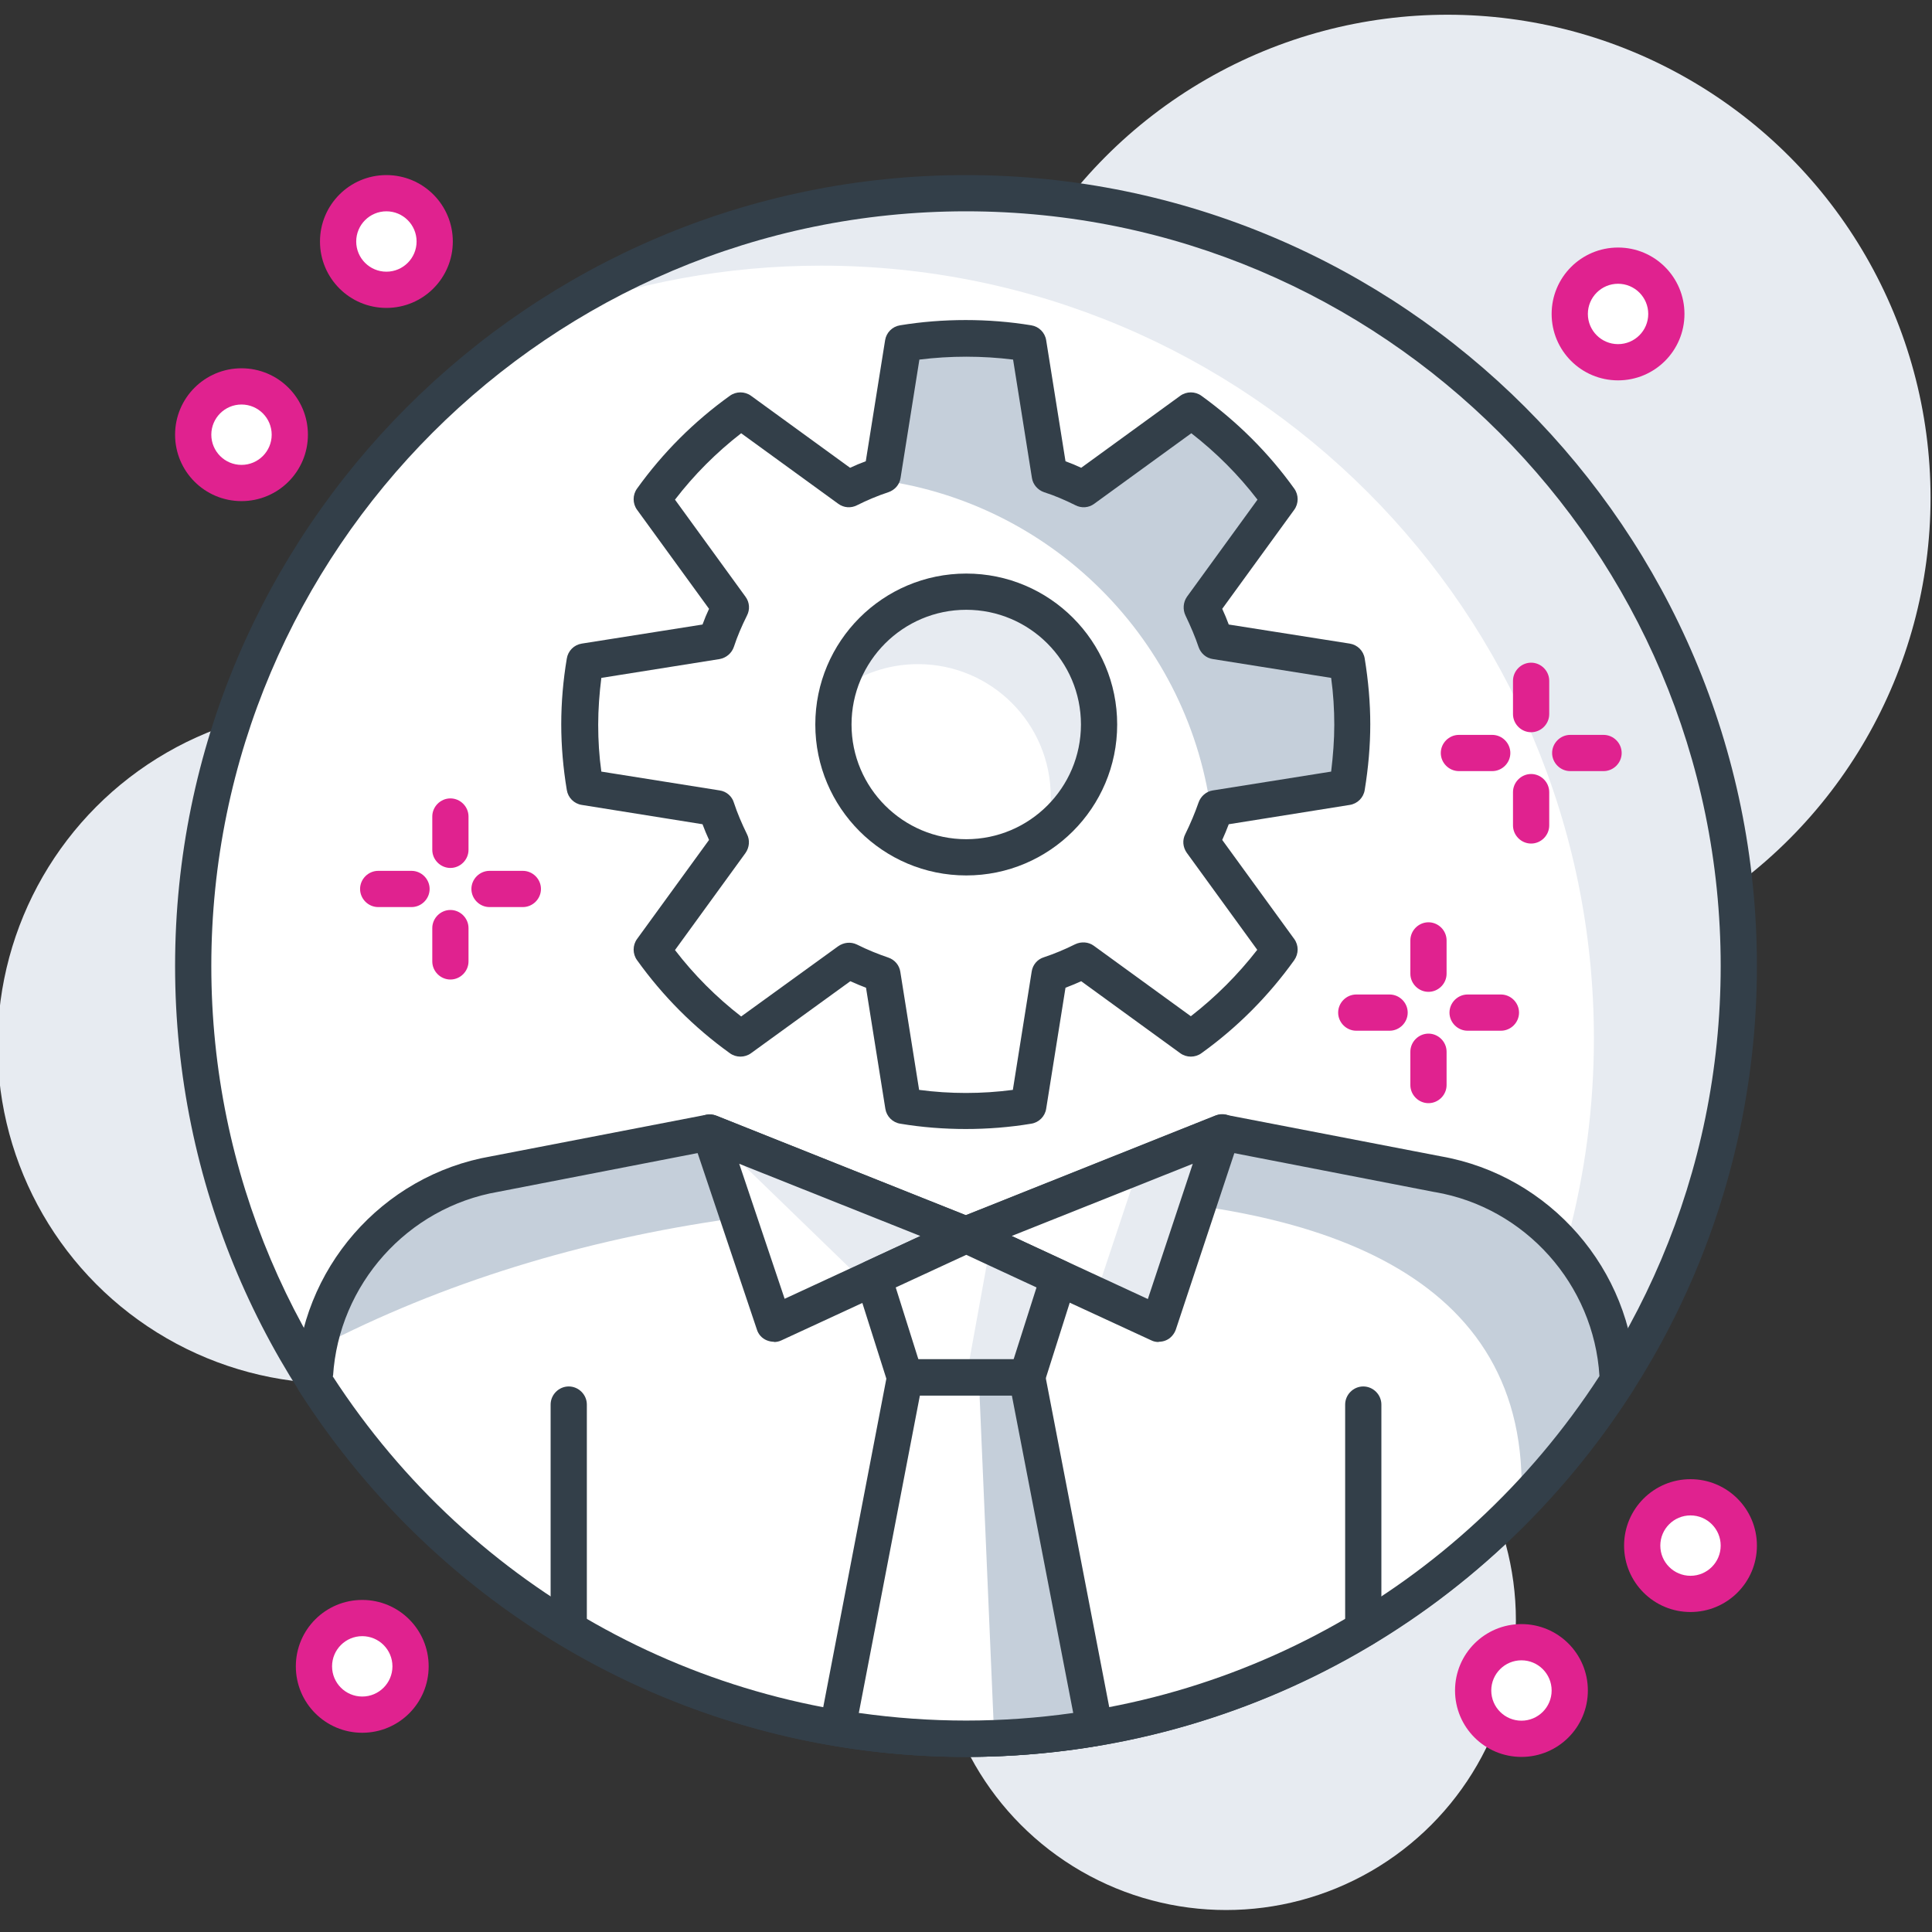 <?xml version="1.0" encoding="UTF-8"?> <svg xmlns="http://www.w3.org/2000/svg" id="Layer_1" viewBox="0 0 80 80"><rect x="0" y="0" width="80" height="80" fill="#333333" stroke="none"/><defs><style>.cls-1{fill:#fff;}.cls-2{fill:#c5cfda;}.cls-3{fill:#e7ebf1;}.cls-4{fill:#333f49;}.cls-5{fill:#e0228f;}</style></defs><g><circle class="cls-3" cx="13.9" cy="43.29" r="14"></circle><circle class="cls-3" cx="50.77" cy="67.09" r="12"></circle><circle class="cls-3" cx="59.94" cy="20.61" r="20"></circle></g><g><circle class="cls-1" cx="67" cy="13" r="2"></circle><path class="cls-5" d="M67,15.75c-1.52,0-2.75-1.23-2.75-2.75s1.23-2.75,2.75-2.75,2.75,1.23,2.75,2.75-1.23,2.75-2.75,2.75Zm0-4c-.69,0-1.25,.56-1.25,1.25s.56,1.25,1.25,1.25,1.25-.56,1.25-1.25-.56-1.25-1.25-1.25Z"></path><circle class="cls-1" cx="70" cy="64" r="2"></circle><path class="cls-5" d="M70,66.75c-1.52,0-2.75-1.23-2.75-2.75s1.23-2.75,2.75-2.75,2.75,1.23,2.75,2.75-1.23,2.75-2.75,2.75Zm0-4c-.69,0-1.25,.56-1.25,1.25s.56,1.25,1.25,1.25,1.25-.56,1.25-1.25-.56-1.25-1.25-1.25Z"></path><circle class="cls-1" cx="63" cy="70" r="2"></circle><path class="cls-5" d="M63,72.75c-1.52,0-2.75-1.23-2.75-2.75s1.23-2.75,2.75-2.75,2.75,1.23,2.75,2.75-1.23,2.75-2.75,2.75Zm0-4c-.69,0-1.25,.56-1.25,1.25s.56,1.25,1.25,1.25,1.25-.56,1.25-1.25-.56-1.25-1.25-1.25Z"></path><circle class="cls-1" cx="16" cy="10" r="2"></circle><path class="cls-5" d="M16,12.75c-1.52,0-2.75-1.23-2.75-2.75s1.23-2.75,2.75-2.75,2.75,1.23,2.75,2.75-1.23,2.75-2.75,2.75Zm0-4c-.69,0-1.25,.56-1.25,1.25s.56,1.25,1.25,1.25,1.25-.56,1.25-1.25-.56-1.25-1.25-1.25Z"></path><circle class="cls-1" cx="10" cy="18" r="2"></circle><path class="cls-5" d="M10,20.75c-1.52,0-2.75-1.23-2.75-2.75s1.23-2.75,2.75-2.75,2.75,1.23,2.75,2.75-1.23,2.75-2.75,2.75Zm0-4c-.69,0-1.25,.56-1.25,1.25s.56,1.25,1.25,1.25,1.25-.56,1.25-1.25-.56-1.25-1.25-1.25Z"></path><circle class="cls-1" cx="15" cy="69" r="2"></circle><path class="cls-5" d="M15,71.75c-1.52,0-2.75-1.23-2.75-2.75s1.23-2.75,2.75-2.75,2.75,1.23,2.75,2.75-1.23,2.75-2.75,2.75Zm0-4c-.69,0-1.25,.56-1.25,1.25s.56,1.25,1.25,1.25,1.25-.56,1.25-1.25-.56-1.25-1.25-1.25Z"></path><path class="cls-1" d="M72,40c0-17.67-14.33-32-32-32S8,22.33,8,40s14.33,32,32,32,32-14.33,32-32Z"></path><path class="cls-3" d="M72,40c0-17.67-14.33-32-32-32-6.33,0-12.23,1.84-17.19,5.02,3.48-1.3,7.25-2.02,11.19-2.02,17.67,0,32,14.33,32,32,0,11.34-5.91,21.3-14.81,26.98,12.15-4.54,20.81-16.25,20.81-29.98Z"></path><path class="cls-4" d="M40,72.75c-18.06,0-32.75-14.69-32.75-32.75S21.94,7.25,40,7.25s32.75,14.69,32.75,32.75-14.69,32.75-32.75,32.75Zm0-64c-17.23,0-31.25,14.02-31.25,31.25s14.02,31.25,31.25,31.25,31.25-14.02,31.25-31.25-14.02-31.25-31.25-31.25Z"></path><path class="cls-5" d="M57.54,42.68h-1.38c-.41,0-.75-.34-.75-.75s.34-.75,.75-.75h1.38c.41,0,.75,.34,.75,.75s-.34,.75-.75,.75Z"></path><path class="cls-5" d="M62.15,42.68h-1.38c-.41,0-.75-.34-.75-.75s.34-.75,.75-.75h1.38c.41,0,.75,.34,.75,.75s-.34,.75-.75,.75Z"></path><path class="cls-5" d="M59.15,45.68c-.41,0-.75-.34-.75-.75v-1.38c0-.41,.34-.75,.75-.75s.75,.34,.75,.75v1.38c0,.41-.34,.75-.75,.75Z"></path><path class="cls-5" d="M59.15,41.07c-.41,0-.75-.34-.75-.75v-1.38c0-.41,.34-.75,.75-.75s.75,.34,.75,.75v1.38c0,.41-.34,.75-.75,.75Z"></path><path class="cls-5" d="M61.79,31.93h-1.38c-.41,0-.75-.34-.75-.75s.34-.75,.75-.75h1.38c.41,0,.75,.34,.75,.75s-.34,.75-.75,.75Z"></path><path class="cls-5" d="M66.4,31.93h-1.38c-.41,0-.75-.34-.75-.75s.34-.75,.75-.75h1.38c.41,0,.75,.34,.75,.75s-.34,.75-.75,.75Z"></path><path class="cls-5" d="M63.4,34.93c-.41,0-.75-.34-.75-.75v-1.38c0-.41,.34-.75,.75-.75s.75,.34,.75,.75v1.38c0,.41-.34,.75-.75,.75Z"></path><path class="cls-5" d="M63.4,30.32c-.41,0-.75-.34-.75-.75v-1.38c0-.41,.34-.75,.75-.75s.75,.34,.75,.75v1.38c0,.41-.34,.75-.75,.75Z"></path><path class="cls-5" d="M17.04,37.56h-1.38c-.41,0-.75-.34-.75-.75s.34-.75,.75-.75h1.38c.41,0,.75,.34,.75,.75s-.34,.75-.75,.75Z"></path><path class="cls-5" d="M21.65,37.56h-1.38c-.41,0-.75-.34-.75-.75s.34-.75,.75-.75h1.38c.41,0,.75,.34,.75,.75s-.34,.75-.75,.75Z"></path><path class="cls-5" d="M18.65,40.56c-.41,0-.75-.34-.75-.75v-1.38c0-.41,.34-.75,.75-.75s.75,.34,.75,.75v1.38c0,.41-.34,.75-.75,.75Z"></path><path class="cls-5" d="M18.65,35.94c-.41,0-.75-.34-.75-.75v-1.38c0-.41,.34-.75,.75-.75s.75,.34,.75,.75v1.38c0,.41-.34,.75-.75,.75Z"></path><path class="cls-1" d="M59.53,48.62l-8.92-1.73-10.61,4.24-10.62-4.24-8.92,1.73c-4.22,.73-7.31,4.32-7.45,8.57,5.68,8.9,15.64,14.81,26.99,14.81s21.3-5.91,26.99-14.81c-.14-4.25-3.24-7.84-7.45-8.57Z"></path><path class="cls-2" d="M36.58,49.76l-7.2-2.87-8.92,1.73c-3.74,.65-6.6,3.55-7.29,7.17,5.12-2.66,10.92-4.46,17.21-5.34,1.99-.28,4.08-.52,6.19-.68Z"></path><path class="cls-2" d="M62.99,62.23c1.49-1.54,2.84-3.23,4-5.04-.14-4.25-3.24-7.84-7.45-8.57l-8.92-1.73-6.58,2.62c10.37,.21,19.42,3.13,18.95,12.71Z"></path><path class="cls-4" d="M40,72.75c-11.24,0-21.56-5.67-27.62-15.16-.08-.13-.12-.28-.12-.43,.15-4.6,3.55-8.5,8.08-9.28l8.9-1.72c.14-.03,.29-.01,.42,.04l10.34,4.12,10.33-4.12c.13-.05,.28-.07,.42-.04l8.91,1.72c4.52,.79,7.92,4.69,8.07,9.28,0,.15-.04,.3-.12,.43-6.06,9.49-16.38,15.16-27.62,15.16Zm-26.23-15.77c5.8,8.94,15.59,14.27,26.23,14.27s20.43-5.33,26.23-14.27c-.23-3.79-3.07-6.98-6.82-7.62h-.01l-8.7-1.69-10.4,4.15c-.18,.07-.38,.07-.56,0l-10.41-4.16-8.7,1.69c-3.77,.65-6.6,3.84-6.84,7.63Z"></path><path class="cls-4" d="M56.45,68.2c-.41,0-.75-.33-.75-.75v-9.29c0-.41,.34-.75,.75-.75s.75,.34,.75,.75v9.29c0,.42-.34,.75-.75,.75Z"></path><path class="cls-4" d="M23.55,68.2c-.41,0-.75-.34-.75-.75v-9.29c0-.41,.34-.75,.75-.75s.75,.34,.75,.75v9.29c0,.41-.34,.75-.75,.75Z"></path><polygon class="cls-3" points="40.01 51.13 32.05 54.81 29.39 46.89 40.01 51.13"></polygon><polygon class="cls-1" points="35.78 53.08 32.05 54.81 29.39 46.89 35.78 53.08"></polygon><path class="cls-4" d="M32.05,55.56c-.1,0-.2-.02-.3-.06-.2-.08-.35-.25-.41-.45l-2.66-7.92c-.09-.28-.02-.58,.2-.78,.21-.2,.52-.26,.79-.15l10.62,4.24c.28,.11,.46,.38,.47,.68,0,.3-.16,.58-.44,.7l-7.96,3.68c-.1,.05-.21,.07-.31,.07Zm-1.44-7.37l1.88,5.59,5.62-2.6-7.5-2.99Z"></path><polygon class="cls-3" points="39.99 51.13 47.98 54.82 50.61 46.89 39.99 51.13"></polygon><polygon class="cls-1" points="40.01 51.13 45.38 53.62 47.16 48.27 40.01 51.13"></polygon><path class="cls-4" d="M47.98,55.57c-.11,0-.21-.02-.31-.07l-7.99-3.69c-.27-.12-.44-.4-.44-.7s.19-.57,.47-.68l10.62-4.24c.27-.11,.58-.05,.79,.15,.21,.2,.29,.51,.2,.78l-2.63,7.93c-.07,.2-.22,.37-.41,.45-.09,.04-.2,.06-.3,.06Zm-6.09-4.39l5.64,2.61,1.86-5.6-7.5,2.99Z"></path><polygon class="cls-3" points="42.52 57.04 43.83 52.9 40.01 51.13 36.17 52.9 37.48 57.04 42.52 57.04"></polygon><polygon class="cls-1" points="40.01 57.04 41 51.59 40.01 51.13 36.17 52.9 37.48 57.04 40.01 57.04"></polygon><path class="cls-4" d="M42.52,57.79h-5.05c-.33,0-.62-.21-.71-.52l-1.31-4.13c-.11-.36,.06-.75,.4-.91l3.84-1.78c.2-.09,.43-.09,.63,0l3.83,1.78c.34,.16,.51,.55,.4,.91l-1.31,4.13c-.1,.31-.39,.52-.71,.52Zm-4.5-1.5h3.95l.95-2.98-2.91-1.35-2.92,1.35,.94,2.98Z"></path><path class="cls-1" d="M37.48,57.04l-2.79,14.52c1.73,.29,3.5,.45,5.32,.45s3.59-.16,5.32-.45l-2.8-14.52h-5.05Z"></path><path class="cls-2" d="M41.17,71.97c1.41-.05,2.8-.2,4.16-.42l-2.8-14.52h-2l.64,14.94Z"></path><path class="cls-4" d="M40,72.75c-1.8,0-3.63-.15-5.44-.46-.2-.03-.38-.15-.49-.31-.12-.17-.16-.37-.12-.57l2.79-14.52c.07-.35,.38-.61,.74-.61h5.05c.36,0,.67,.26,.74,.61l2.8,14.52c.04,.2,0,.4-.12,.57-.12,.17-.29,.28-.49,.31-1.82,.3-3.65,.46-5.44,.46Zm-4.43-1.82c2.97,.42,5.9,.42,8.87,0l-2.54-13.14h-3.81l-2.53,13.15Z"></path><path class="cls-1" d="M55.79,27.4c.14,.84,.22,1.71,.22,2.6s-.08,1.75-.22,2.6l-5.44,.87c-.16,.48-.36,.95-.58,1.4l3.24,4.46c-1.01,1.42-2.25,2.66-3.67,3.68l-4.46-3.24c-.45,.22-.92,.42-1.4,.58l-.87,5.45c-.84,.14-1.71,.21-2.6,.21h0c-.88,0-1.75-.07-2.59-.21l-.87-5.45c-.48-.16-.95-.36-1.4-.58l-4.47,3.24c-1.41-1.02-2.65-2.26-3.67-3.68l3.24-4.46c-.23-.45-.42-.92-.58-1.4l-5.44-.87c-.14-.84-.22-1.71-.22-2.6s.07-1.75,.22-2.6l5.44-.87c.16-.48,.36-.95,.58-1.4l-3.24-4.47c1.02-1.41,2.26-2.66,3.67-3.67l4.47,3.24c.45-.23,.92-.42,1.4-.58l.87-5.45c.84-.14,1.71-.21,2.59-.21h0c.88,0,1.75,.07,2.6,.21l.87,5.45c.48,.16,.95,.36,1.4,.58l4.46-3.24c1.41,1.02,2.66,2.26,3.67,3.67l-3.24,4.47c.22,.45,.42,.91,.58,1.4l5.44,.87Z"></path><path class="cls-2" d="M55.79,27.4c.14,.84,.22,1.71,.22,2.6s-.08,1.75-.22,2.6l-5.44,.87c-.05,.14-.12,.27-.17,.41-.85-7.36-6.69-13.19-14.05-14.04,.14-.05,.27-.12,.41-.17l.87-5.45c.84-.14,1.71-.21,2.59-.21h0c.88,0,1.75,.07,2.6,.21l.87,5.45c.48,.16,.95,.36,1.4,.58l4.46-3.24c1.41,1.02,2.66,2.26,3.67,3.67l-3.24,4.47c.22,.45,.42,.91,.58,1.4l5.44,.87Z"></path><path class="cls-4" d="M40,46.75c-.91,0-1.82-.07-2.72-.22-.32-.05-.57-.3-.62-.62l-.8-5.01c-.21-.08-.43-.17-.65-.27l-4.11,2.98c-.26,.19-.62,.19-.88,0-1.49-1.07-2.78-2.37-3.84-3.85-.19-.26-.19-.62,0-.88l2.98-4.1c-.1-.22-.19-.43-.27-.65l-5-.8c-.32-.05-.57-.3-.62-.62-.15-.9-.23-1.81-.23-2.72s.08-1.83,.23-2.72c.05-.32,.3-.57,.62-.62l5-.79c.08-.22,.17-.44,.27-.65l-2.98-4.1c-.19-.26-.19-.62,0-.88,1.06-1.48,2.36-2.78,3.84-3.84,.26-.19,.62-.19,.88,0l4.1,2.98c.21-.1,.43-.19,.65-.27l.8-5.01c.05-.32,.3-.57,.62-.62,1.76-.29,3.67-.29,5.43,0,.32,.05,.57,.3,.62,.62l.8,5.01c.22,.08,.44,.17,.65,.27l4.1-2.98c.26-.19,.62-.19,.88,0,1.48,1.07,2.78,2.36,3.84,3.84,.19,.26,.19,.62,0,.88l-2.98,4.1c.1,.22,.19,.43,.27,.65l5.01,.79c.32,.05,.57,.3,.62,.62,.15,.92,.23,1.83,.23,2.72s-.08,1.8-.23,2.72c-.05,.32-.3,.57-.62,.62l-5.01,.8c-.08,.21-.17,.43-.27,.65l2.98,4.1c.19,.26,.19,.61,0,.88-1.06,1.48-2.35,2.78-3.84,3.85-.26,.19-.62,.19-.88,0l-4.1-2.98c-.22,.1-.44,.19-.65,.27l-.8,5.01c-.05,.32-.3,.57-.62,.62-.9,.15-1.81,.22-2.72,.22Zm-1.94-1.62c1.28,.17,2.59,.17,3.88,0l.78-4.9c.04-.28,.24-.51,.5-.59,.42-.14,.86-.32,1.3-.54,.25-.12,.55-.1,.77,.06l4.02,2.92c1.03-.8,1.95-1.72,2.75-2.75l-2.92-4.02c-.16-.23-.19-.52-.06-.77,.22-.45,.4-.88,.55-1.31,.09-.26,.32-.46,.59-.5l4.9-.78c.08-.66,.13-1.31,.13-1.94s-.04-1.29-.13-1.94l-4.9-.78c-.28-.04-.5-.24-.59-.5-.14-.42-.33-.86-.54-1.3-.12-.25-.1-.55,.06-.78l2.92-4.02c-.79-1.03-1.71-1.95-2.74-2.75l-4.02,2.92c-.23,.17-.53,.19-.78,.06-.42-.21-.86-.4-1.3-.54-.26-.09-.46-.32-.5-.59l-.78-4.9c-1.27-.16-2.61-.16-3.88,0l-.78,4.9c-.04,.28-.24,.5-.5,.59-.46,.15-.9,.34-1.3,.54-.25,.13-.55,.11-.78-.06l-4.02-2.92c-1.03,.8-1.95,1.72-2.74,2.75l2.92,4.02c.17,.23,.19,.53,.06,.78-.21,.42-.4,.86-.54,1.29-.09,.27-.32,.46-.59,.51l-4.9,.78c-.08,.64-.13,1.29-.13,1.94s.04,1.3,.13,1.94l4.9,.78c.28,.04,.51,.24,.59,.51,.14,.43,.33,.87,.54,1.3,.13,.25,.1,.55-.06,.78l-2.92,4.02c.79,1.03,1.71,1.95,2.74,2.75l4.02-2.91c.23-.16,.52-.19,.77-.07,.46,.23,.89,.4,1.3,.54,.27,.09,.46,.32,.5,.59l.78,4.9Z"></path><circle class="cls-1" cx="40.01" cy="30" r="5.5"></circle><path class="cls-3" d="M45.51,30c0-3.04-2.46-5.5-5.5-5.5-2.56,0-4.71,1.75-5.32,4.12,.92-.7,2.07-1.12,3.32-1.12,3.04,0,5.5,2.46,5.5,5.5,0,.48-.07,.94-.18,1.38,1.32-1,2.18-2.59,2.18-4.38Z"></path><path class="cls-4" d="M40.01,36.25c-3.45,0-6.25-2.8-6.25-6.25s2.8-6.25,6.25-6.25,6.25,2.8,6.25,6.25-2.8,6.25-6.25,6.25Zm0-11c-2.62,0-4.75,2.13-4.75,4.75s2.13,4.75,4.75,4.75,4.75-2.13,4.75-4.75-2.13-4.75-4.75-4.75Z"></path></g></svg> 